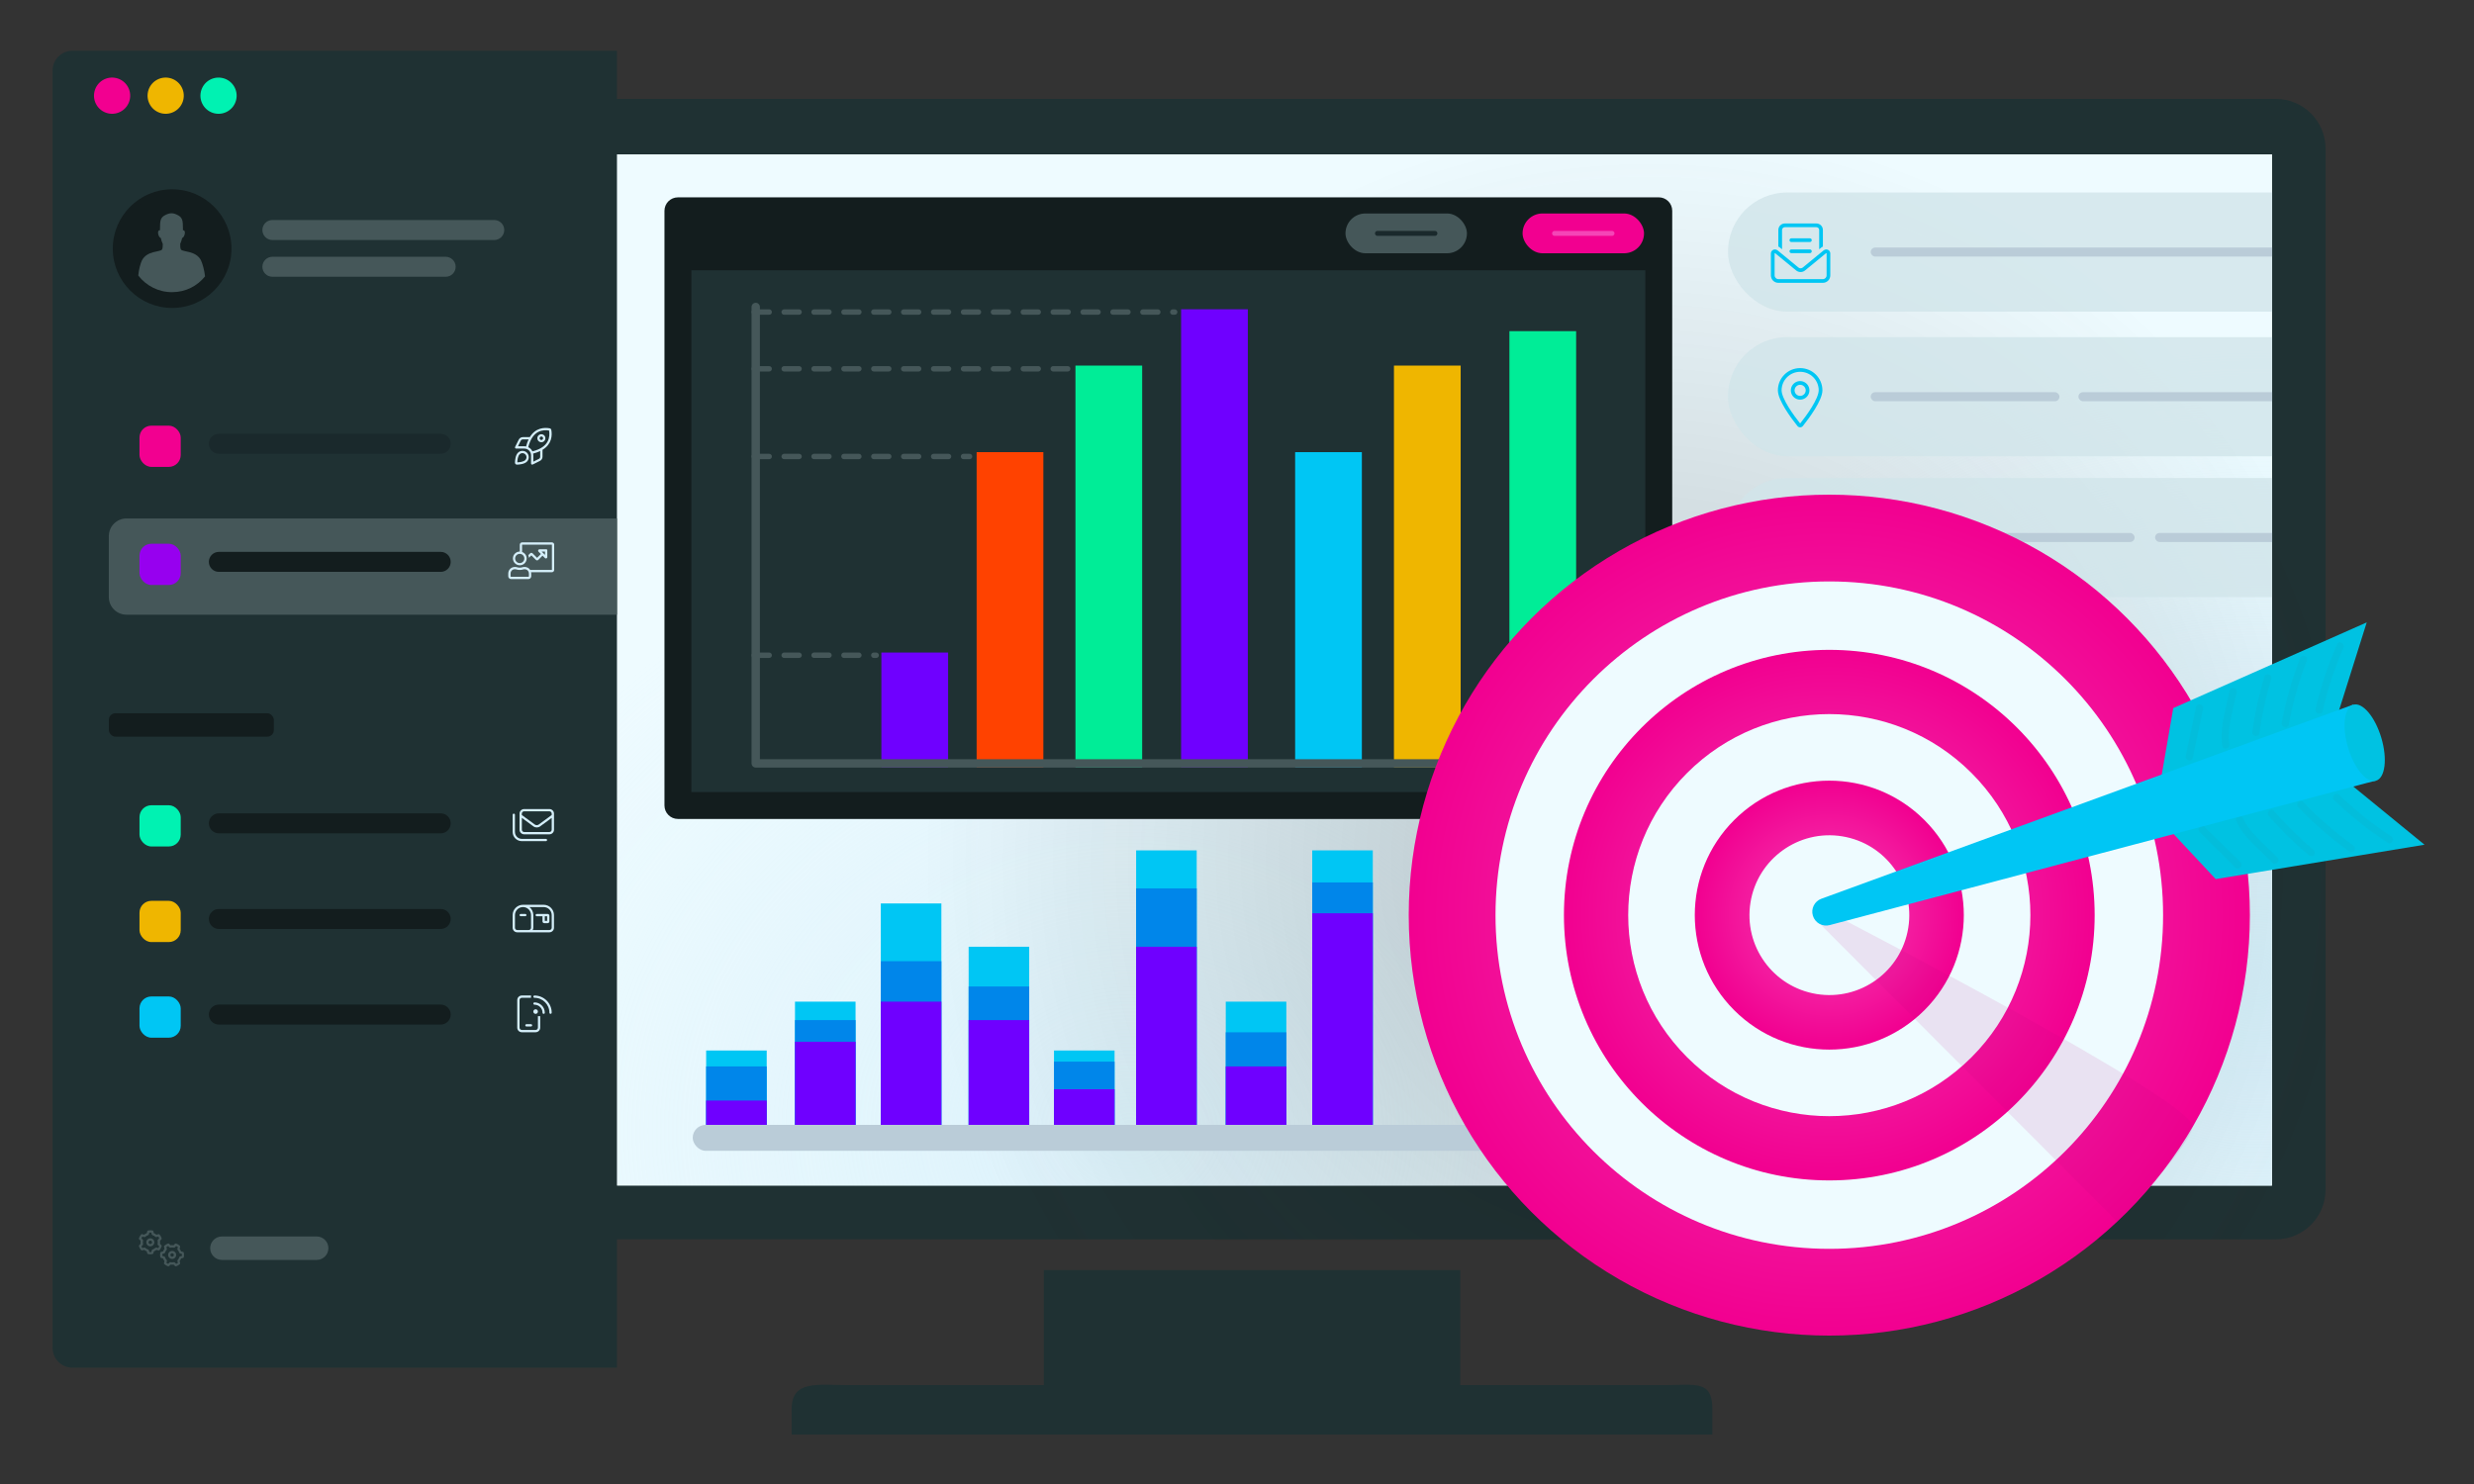 <svg width="1000px" height="600px" xmlns="http://www.w3.org/2000/svg" xmlns:xlink="http://www.w3.org/1999/xlink" viewBox="0 0 1000 600">
  <rect x="0" y="0" width="1000" height="600" fill="#333333" stroke="none"/>
  <defs>
    <style>
      .as {
        fill: #efb600;
      }

      .at {
        fill: url(#ae);
        opacity: .38;
      }

      .au, .av {
        opacity: .05;
      }

      .aw {
        fill: #d4eef9;
      }

      .ax {
        fill: #1a292c;
      }

      .ay {
        fill: url(#aj);
      }

      .az {
        fill: #d0e4ea;
        opacity: .8;
      }

      .ba {
        fill: #00ed97;
      }

      .bb {
        fill: none;
      }

      .bc {
        fill: #f20090;
      }

      .bd {
        fill: #00c2e2;
      }

      .be {
        fill: #00c6f4;
      }

      .bf {
        clip-path: url(#ag);
      }

      .bg {
        fill: #00f2b2;
      }

      .bh {
        isolation: isolate;
      }

      .bi {
        fill: #131d1e;
      }

      .bj {
        fill: #eefbff;
      }

      .bk {
        fill: url(#ai);
      }

      .bl {
        fill: url(#ac);
      }

      .bm {
        fill: #baccd8;
      }

      .bn {
        fill: #0086ea;
      }

      .bo {
        fill: #6f00ff;
      }

      .bp {
        fill: #f445b6;
      }

      .bq {
        fill: #ff4200;
      }

      .av, .br {
        fill: #455759;
      }

      .bs {
        fill: url(#ah);
      }

      .bt {
        fill: url(#ab);
        opacity: .7;
      }

      .bu {
        fill: #1f3133;
      }

      .bv {
        fill: #ba0078;
        mix-blend-mode: multiply;
        opacity: .1;
      }

      .bw {
        fill: #9700ef;
      }
    </style>
    <radialGradient id="ab" cx="747.96" cy="450.37" fx="747.96" fy="450.37" r="320.98" gradientTransform="translate(-224.12 101.42) scale(.91 .79)" gradientUnits="userSpaceOnUse">
      <stop offset="0" stop-color="#d4eef9"/>
      <stop offset="1" stop-color="#d4eef9" stop-opacity="0"/>
    </radialGradient>
    <radialGradient id="ac" cx="1248.53" cy="371.45" fx="1248.53" fy="371.45" r="320.98" xlink:href="#ab"/>
    <radialGradient id="ae" cx="666.67" cy="347.19" fx="666.67" fy="347.19" r="334.29" gradientTransform="translate(0 -5.8) scale(1 1.02)" gradientUnits="userSpaceOnUse">
      <stop offset="0" stop-color="#000" stop-opacity=".6"/>
      <stop offset=".88" stop-color="#231f20" stop-opacity="0"/>
    </radialGradient>
    <clipPath id="ag">
      <rect class="bb" x="685.22" y="65.67" width="233.19" height="189.03"/>
    </clipPath>
    <radialGradient id="ah" data-name="New Gradient Swatch 3" cx="739.41" cy="370" fx="739.41" fy="370" r="170" gradientUnits="userSpaceOnUse">
      <stop offset="0" stop-color="#f445b6"/>
      <stop offset="1" stop-color="#f20090"/>
    </radialGradient>
    <radialGradient id="ai" data-name="New Gradient Swatch 3" cx="739.41" fx="739.41" r="107.26" xlink:href="#ah"/>
    <radialGradient id="aj" data-name="New Gradient Swatch 3" cx="739.41" fx="739.41" r="54.37" gradientTransform="translate(478.2 -414.47) rotate(45)" xlink:href="#ah"/>
  </defs>
  <g class="bh">
    <g id="aa" data-name="UI-PANEL 8">
      <g>
        <path class="bu" d="M220,480.97V60.12c0-11.11,8.99-20.12,20.07-20.12h679.86c11.08,0,20.07,9.01,20.07,20.12v420.84c0,11.11-8.99,20.12-20.07,20.12H240.07c-11.08,0-20.07-9.01-20.07-20.12Z"/>
        <path class="bu" d="M673.43,560h-83.19v-46.47h-168.32v46.47h-79.59c-11.6,0-22.32-2.07-22.32,9.53v10.47h372.14v-10.47c0-11.6-7.11-9.53-18.71-9.53Z"/>
        <rect class="bj" x="241.61" y="62.41" width="676.78" height="416.94"/>
      </g>
      <rect class="bt" x="249.59" y="62.26" width="670.04" height="417.15"/>
      <rect class="bl" x="248.22" y="62.26" width="670.04" height="417.15"/>
      <g id="ad" data-name="ASIDE copy 4">
        <g>
          <path class="bu" d="M29.27,20.53c-4.42,0-8.01,3.59-8.01,8.01v516.42c0,4.42,3.59,8.01,8.01,8.01h220.11V20.53H29.27Z"/>
          <path class="br" d="M51.12,209.62c-3.94,0-7.13,3.19-7.13,7.13v24.65c0,3.94,3.19,7.13,7.13,7.13h198.26v-38.9H51.12Z"/>
          <g>
            <circle class="bc" cx="45.3" cy="38.68" r="7.32" transform="translate(-2.83 73.77) rotate(-76.58)"/>
            <circle class="as" cx="66.96" cy="38.68" r="7.32" transform="translate(13.8 94.84) rotate(-76.58)"/>
            <circle class="bg" cx="88.33" cy="38.68" r="7.32" transform="translate(30.21 115.63) rotate(-76.58)"/>
          </g>
          <g>
            <rect class="bc" x="56.38" y="172.1" width="16.67" height="16.67" rx="4.81" ry="4.81"/>
            <path class="ax" d="M178.14,175.39h-89.68c-2.23,0-4.04,1.81-4.04,4.04s1.81,4.04,4.04,4.04h89.68c2.23,0,4.04-1.81,4.04-4.04s-1.81-4.04-4.04-4.04Z"/>
            <path class="br" d="M199.78,88.96h-89.68c-2.23,0-4.04,1.81-4.04,4.04s1.81,4.04,4.04,4.04h89.68c2.23,0,4.04-1.81,4.04-4.04s-1.81-4.04-4.04-4.04Z"/>
          </g>
          <g>
            <rect class="bw" x="56.38" y="219.85" width="16.67" height="16.67" rx="4.81" ry="4.81"/>
            <path class="bi" d="M178.14,223.13h-89.68c-2.23,0-4.04,1.81-4.04,4.04s1.81,4.04,4.04,4.04h89.68c2.23,0,4.04-1.81,4.04-4.04s-1.81-4.04-4.04-4.04Z"/>
            <path class="br" d="M180.14,103.82h-70.04c-2.23,0-4.04,1.81-4.04,4.04s1.81,4.04,4.04,4.04h70.04c2.23,0,4.04-1.81,4.04-4.04s-1.81-4.04-4.04-4.04Z"/>
          </g>
          <g>
            <rect class="bg" x="56.38" y="325.57" width="16.67" height="16.67" rx="4.81" ry="4.81"/>
            <path class="bi" d="M178.14,328.85h-89.68c-2.23,0-4.04,1.81-4.04,4.04s1.81,4.04,4.04,4.04h89.68c2.23,0,4.04-1.81,4.04-4.04s-1.81-4.04-4.04-4.04Z"/>
          </g>
          <g>
            <rect class="as" x="56.38" y="364.22" width="16.67" height="16.67" rx="4.81" ry="4.81"/>
            <path class="bi" d="M178.14,367.51h-89.68c-2.23,0-4.04,1.81-4.04,4.04s1.81,4.04,4.04,4.04h89.68c2.23,0,4.04-1.81,4.04-4.04s-1.81-4.04-4.04-4.04Z"/>
          </g>
          <g>
            <rect class="be" x="56.38" y="402.88" width="16.67" height="16.67" rx="4.81" ry="4.81"/>
            <path class="bi" d="M178.14,406.16h-89.68c-2.23,0-4.04,1.81-4.04,4.04s1.81,4.04,4.04,4.04h89.68c2.23,0,4.04-1.81,4.04-4.04s-1.81-4.04-4.04-4.04Z"/>
          </g>
          <rect class="bi" x="44" y="288.37" width="66.69" height="9.47" rx="2.67" ry="2.67"/>
          <path class="br" d="M128,499.92h-38.3c-2.62,0-4.74,2.12-4.74,4.74h0c0,2.62,2.12,4.74,4.74,4.74h38.3c2.62,0,4.74-2.12,4.74-4.74h0c0-2.62-2.12-4.74-4.74-4.74Z"/>
          <path class="aw" d="M218.26,186.34l-2.94,1.47c-.15.07-.32.06-.45-.02-.14-.08-.22-.23-.22-.39v-3.33c0-.72-.29-1.4-.79-1.91s-1.19-.79-1.91-.79h-3.33c-.16,0-.31-.08-.39-.22-.08-.14-.09-.31-.02-.45l1.47-2.94c.31-.63.96-1.03,1.66-1.03h2.82c2.32-3.82,5.87-3.96,8.03-3.56.34.06.6.32.66.66.4,2.16.26,5.71-3.56,8.03v2.82c0,.7-.4,1.35-1.03,1.66ZM208.97,187.86c-.46.01-.83-.35-.82-.82.03-1.09.22-3.02,1.22-4.01,1-1,2.61-1,3.61,0,1,1,1,2.61,0,3.61-.99.99-2.91,1.19-4.01,1.22ZM212.32,183.69c-.64-.64-1.66-.64-2.3,0-.32.32-.56.85-.72,1.53-.14.6-.2,1.22-.21,1.71.49-.02,1.11-.07,1.71-.21.67-.16,1.21-.4,1.53-.72.64-.63.64-1.66,0-2.3ZM213.65,177.65h-2.32c-.35,0-.67.2-.83.51l-1.13,2.27h2.58c.24,0,.48.02.7.07.28-1.1.61-2.04,1.01-2.85ZM215.21,182.48c3.55-.87,5.27-2.42,6.1-3.93.86-1.55.85-3.23.63-4.48-1.25-.22-2.93-.22-4.48.63-1.51.83-3.06,2.56-3.93,6.1.36.17.69.41.98.7.29.29.52.62.7.98ZM215.57,184.07v2.58l2.27-1.13c.32-.16.51-.48.51-.83v-2.32c-.81.39-1.76.73-2.85,1.01.05.23.07.47.07.7h0ZM220.23,176.37c.29.5.29,1.12,0,1.62s-.83.81-1.41.81-1.12-.31-1.41-.81-.29-1.12,0-1.62.83-.81,1.41-.81,1.12.31,1.41.81ZM218.82,176.49c-.38,0-.7.31-.7.7s.31.7.7.7.7-.31.7-.7-.31-.7-.7-.7Z"/>
          <path class="aw" d="M224,220.22v10.21c0,.51-.42.93-.93.93h-8.41c.03.18.06.36.06.54v1.08c0,.64-.52,1.16-1.16,1.16h-6.96c-.64,0-1.16-.52-1.16-1.16v-1.08c0-.57.17-1.11.47-1.55.5-.74,1.35-1.13,2.23-1.13.81,0,1.01.29,1.94.29s1.13-.29,1.94-.29c.88,0,1.73.39,2.23,1.13.02.03.03.06.05.08h8.78v-10.21h-12.06v2.95c1.08.38,1.86,1.4,1.86,2.61,0,1.54-1.25,2.78-2.78,2.78s-2.78-1.25-2.78-2.78,1.25-2.78,2.78-2.78v-2.78c0-.51.42-.93.93-.93h12.06c.51,0,.93.42.93.93ZM213.79,231.9c0-.37-.11-.73-.31-1.03-.31-.45-.85-.72-1.46-.72s-.87.29-1.94.29-1.3-.29-1.94-.29-1.15.27-1.46.72c-.21.31-.31.66-.31,1.03v1.08c0,.13.1.23.23.23h6.96c.13,0,.23-.1.23-.23v-1.08ZM210.08,223.94c-1.02,0-1.86.83-1.86,1.86s.83,1.86,1.86,1.86,1.86-.83,1.86-1.86-.83-1.86-1.86-1.86ZM217.08,225.55l1.55-1.55-.96-.96c-.36-.35-.1-.96.4-.96h2.77c.21,0,.38.17.38.38v2.77c0,.34-.28.56-.57.56-.14,0-.28-.05-.39-.17l-.96-.96-1.71,1.71c-.14.14-.31.2-.49.2s-.36-.07-.49-.2l-1.83-1.83-.99.99c-.03-.37-.11-.73-.24-1.07l.74-.74c.27-.27.71-.27.98,0l1.83,1.83ZM218.94,223.01l1.34,1.34v-1.34h-1.34Z"/>
          <path class="aw" d="M208.15,336.39c0,1.54,1.25,2.78,2.78,2.78h9.74c.26,0,.46.21.46.46s-.21.46-.46.46h-9.74c-2.05,0-3.71-1.66-3.71-3.71v-6.96c0-.26.21-.46.46-.46s.46.21.46.46v6.96ZM222.07,327.11c1.02,0,1.86.83,1.86,1.86v6.5c0,1.02-.83,1.86-1.86,1.86h-10.21c-1.02,0-1.86-.83-1.86-1.86v-6.5c0-1.02.83-1.86,1.86-1.86h10.21ZM211.86,328.03c-.51,0-.93.41-.93.93v.57l5.21,3.82c.49.36,1.16.36,1.65,0l5.21-3.82v-.57c0-.51-.41-.93-.93-.93h-10.21ZM211.86,336.39h10.21c.51,0,.93-.41.93-.93v-4.78l-4.66,3.42c-.81.6-1.93.6-2.74,0l-4.66-3.42v4.78c0,.51.41.93.93.93Z"/>
          <path class="aw" d="M209.07,376.95c-1.02,0-1.86-.83-1.86-1.86v-5.1c0-2.31,1.87-4.18,4.18-4.18h8.35c2.31,0,4.18,1.87,4.18,4.18v5.1c0,1.02-.83,1.86-1.86,1.86h-12.99ZM208.15,369.99v5.1c0,.51.41.93.93.93h4.64c.51,0,.93-.41.93-.93v-5.1c0-1.79-1.45-3.25-3.25-3.25s-3.25,1.45-3.25,3.25ZM210.47,369.52h1.86c.26,0,.46.21.46.46s-.21.46-.46.46h-1.86c-.26,0-.46-.21-.46-.46s.21-.46.46-.46ZM215.57,369.99v5.1c0,.34-.09.66-.25.93h6.75c.51,0,.93-.41.93-.93v-5.1c0-1.79-1.45-3.25-3.25-3.25h-5.73c.95.77,1.55,1.94,1.55,3.25ZM216.96,369.52h4.41c.39,0,.7.31.7.7v2.32c0,.39-.31.7-.7.7h-1.39c-.39,0-.7-.31-.7-.7v-2.09h-2.32c-.26,0-.46-.21-.46-.46s.21-.46.46-.46ZM220.21,372.31h.93v-1.86h-.93v1.86Z"/>
          <path class="aw" d="M210,404.35v11.14c0,.51.41.93.93.93h5.57c.51,0,.93-.41.93-.93v-4.64h.93v4.64c0,1.02-.83,1.86-1.86,1.86h-5.57c-1.02,0-1.86-.83-1.86-1.86v-11.14c0-1.02.83-1.86,1.86-1.86h3.71v.93h-3.71c-.51,0-.93.41-.93.93ZM214.64,414.09c.26,0,.46.21.46.46s-.21.46-.46.46h-1.86c-.26,0-.46-.21-.46-.46s.21-.46.46-.46h1.86ZM222.99,409.45c0,.26-.21.46-.46.46s-.46-.21-.46-.46c0-3.33-2.7-6.03-6.03-6.03-.26,0-.46-.21-.46-.46s.21-.46.46-.46c3.84,0,6.96,3.12,6.96,6.96ZM216.03,405.28c2.31,0,4.18,1.87,4.18,4.18,0,.26-.21.46-.46.46s-.46-.21-.46-.46c0-1.8-1.45-3.25-3.25-3.25-.26,0-.46-.21-.46-.46s.21-.46.46-.46ZM215.57,408.99c0-.51.42-.93.93-.93s.93.42.93.93-.42.93-.93.93-.93-.42-.93-.93Z"/>
          <path class="br" d="M59.92,497.48c.28-.05.56-.07.85-.07s.57.03.84.07c.18.03.32.16.37.33l.22.79c.38.15.73.35,1.04.6l.79-.21c.17-.05.36.01.47.15.16.19.31.4.44.62h0s.08.16.08.16h0c.12.23.22.46.31.69.06.17.02.36-.1.48l-.57.58c.03.2.05.4.05.6s-.01.4-.05.6l.57.58c.12.13.17.32.1.48-.09.24-.19.46-.31.68h0s-.09.16-.09.16h0c-.13.23-.28.43-.44.63-.12.14-.3.2-.47.15l-.79-.21c-.31.25-.66.45-1.04.6l-.22.78c-.05.17-.19.3-.37.33-.28.05-.56.07-.84.07s-.57-.03-.85-.07c-.18-.03-.32-.16-.37-.33l-.22-.79c-.38-.15-.73-.35-1.04-.6l-.79.21c-.17.05-.36-.01-.47-.15-.17-.2-.32-.41-.45-.63h0s-.08-.14-.08-.14h0c-.12-.23-.23-.46-.32-.7-.06-.17-.02-.36.1-.48l.57-.58c-.03-.2-.04-.4-.04-.6s.01-.4.05-.6l-.58-.58c-.12-.13-.17-.32-.1-.48.09-.24.19-.47.32-.69h0s.08-.14.08-.14h0c.13-.23.28-.44.45-.63.12-.14.3-.2.47-.15l.79.21c.31-.25.66-.45,1.04-.6l.22-.79c.05-.17.19-.3.37-.33h0ZM60.36,498.36l-.2.73c-.04.15-.16.27-.31.32-.42.13-.81.36-1.13.65-.12.11-.28.15-.43.11l-.73-.19c-.06.09-.12.18-.18.28l-.07.12c-.05.1-.1.19-.14.29l.53.54c.11.11.16.27.12.43-.05.21-.07.43-.07.66s.02.44.07.65c.03.15-.01.31-.12.43l-.53.54c.04.1.09.19.14.29l.07.12c.06.1.12.19.18.28l.73-.19c.15-.04.32,0,.43.11.32.3.7.52,1.13.65.15.05.27.17.31.32l.2.73c.13.01.26.02.4.02s.27,0,.4-.02l.2-.73c.04-.15.16-.27.31-.32.42-.13.81-.36,1.13-.65.12-.11.28-.15.43-.11l.73.19c.06-.09.12-.18.18-.27l.08-.14c.05-.09.1-.19.14-.28l-.53-.54c-.11-.11-.16-.27-.12-.43.05-.21.07-.43.07-.66s-.02-.44-.07-.66c-.03-.15.01-.31.12-.43l.53-.54c-.04-.1-.09-.19-.14-.28l-.08-.14c-.06-.09-.12-.18-.18-.27l-.74.19c-.15.04-.32,0-.43-.11-.32-.3-.7-.52-1.13-.65-.15-.05-.27-.17-.31-.32l-.2-.73c-.13-.01-.26-.02-.4-.02s-.27,0-.4.02h0ZM59.14,502.28c0-.58.31-1.12.81-1.41.5-.29,1.12-.29,1.62,0,.5.29.81.83.81,1.41s-.31,1.12-.81,1.41c-.5.29-1.12.29-1.62,0-.5-.29-.81-.83-.81-1.41ZM60.76,502.98c.38,0,.7-.31.7-.7s-.31-.7-.7-.7-.7.31-.7.7.31.7.7.7ZM64.78,508.23c-.05-.28-.07-.56-.07-.85s.03-.57.07-.84c.03-.18.16-.32.33-.37l.79-.22c.15-.38.35-.73.6-1.04l-.21-.79c-.05-.17.01-.36.15-.47.19-.16.4-.31.62-.44h0s.15-.09.15-.09h0c.22-.12.45-.23.68-.32.17-.06.36-.02.48.1l.58.57c.2-.03.4-.05.6-.05s.4.01.6.05l.58-.57c.13-.12.32-.17.48-.1.24.09.46.19.68.31h0s.15.09.15.09h0c.22.14.42.28.62.45.14.12.19.3.15.47l-.21.79c.25.31.45.66.6,1.04l.79.22c.17.05.3.19.33.37.05.28.07.56.07.84s-.03.57-.07.85c-.03.18-.16.32-.33.37l-.79.22c-.15.38-.35.73-.6,1.04l.21.79c.05.17-.01.36-.15.47-.2.17-.41.32-.63.45h0s-.13.08-.13.08h0c-.22.12-.45.23-.69.32-.17.06-.36.02-.48-.1l-.58-.57c-.2.03-.4.05-.6.05s-.4-.01-.6-.05l-.58.57c-.13.12-.32.17-.48.1-.24-.09-.47-.19-.69-.32h0s-.13-.08-.13-.08h0c-.22-.14-.43-.29-.63-.45-.14-.12-.2-.3-.15-.47l.21-.79c-.25-.31-.45-.66-.6-1.04l-.8-.22c-.17-.05-.3-.19-.33-.37h0ZM65.66,507.79l.73.2c.15.04.27.16.32.31.13.42.36.81.65,1.13.11.12.15.28.11.43l-.19.73c.09.06.18.12.28.18l.12.07c.1.05.19.1.29.14l.54-.53c.11-.11.27-.16.43-.12.21.05.43.07.65.07s.44-.02.65-.07c.15-.03.31.01.43.12l.54.53c.1-.04.19-.09.29-.14l.12-.07c.1-.06.19-.12.28-.18l-.19-.73c-.04-.15,0-.32.11-.43.3-.32.52-.7.65-1.13.05-.15.17-.27.32-.31l.73-.2c.01-.13.02-.26.02-.4s0-.27-.02-.4l-.73-.2c-.15-.04-.27-.16-.32-.31-.13-.43-.36-.81-.65-1.13-.11-.12-.15-.28-.11-.43l.19-.73c-.09-.06-.18-.12-.27-.18l-.14-.08c-.09-.05-.19-.1-.28-.14l-.54.53c-.11.11-.27.16-.43.12-.21-.05-.43-.07-.66-.07s-.44.02-.66.07c-.15.03-.31-.01-.43-.12l-.54-.53c-.1.04-.19.09-.28.14l-.14.08c-.09.05-.18.12-.27.18l.19.73c.04.15,0,.32-.11.43-.3.32-.52.7-.65,1.13-.05.15-.17.27-.32.31l-.73.2c-.01.13-.02.26-.02.4s0,.27.02.4h0ZM69.58,509.01c-.58,0-1.12-.31-1.41-.81s-.29-1.12,0-1.62.83-.81,1.41-.81,1.12.31,1.41.81.29,1.12,0,1.62-.83.81-1.41.81ZM70.27,507.39c0-.38-.31-.7-.7-.7s-.7.31-.7.7.31.7.7.7.7-.31.7-.7Z"/>
          <g>
            <path class="bi" d="M69.58,77.65c-12.63,0-22.87,10.24-22.87,22.87s10.24,22.87,22.87,22.87,22.87-10.24,22.87-22.87-10.24-22.87-22.87-22.87Z"/>
            <path class="br" d="M81.26,105.29c-2.04-4.02-7.4-3.36-8.1-4.39-.31-.46-.34-1.47-.31-2.36.04-.08.08-.16.12-.25.28-.62.49-1.32.64-2.06.09-.02.19-.08.28-.14.22-.17.37-.38.5-.64.34-.7.5-1.68.14-2.14-.15-.2-.37-.25-.59-.22,0-.23,0-.45,0-.68,0-1.31,0-2.91-.43-3.82-.31-.67-.78-1.11-1.33-1.43-2.13-1.24-3.62-1.24-5.75,0-.56.32-1.02.76-1.33,1.43-.42.91-.43,2.52-.43,3.82,0,.22,0,.45,0,.68-.22-.03-.44.02-.59.22-.35.46-.2,1.44.15,2.14.12.26.28.48.5.64.09.07.19.12.28.14.15.74.36,1.44.64,2.06.04.1.09.19.14.29.02.89-.02,1.88-.33,2.33-.69,1.03-6.06.37-8.1,4.39-.54,1.06-1.28,3.74-1.47,6.09,3.14,4.09,8.08,6.73,13.63,6.73s10.21-2.49,13.36-6.38c-.26-2.49-1.09-5.37-1.63-6.43Z"/>
            <path class="bi" d="M69.58,124.51c-13.23,0-23.99-10.76-23.99-23.99s10.76-23.99,23.99-23.99,23.99,10.76,23.99,23.99-10.76,23.99-23.99,23.99ZM69.58,78.77c-11.99,0-21.75,9.76-21.75,21.75s9.76,21.75,21.75,21.75,21.75-9.76,21.75-21.75-9.76-21.75-21.75-21.75Z"/>
          </g>
        </g>
      </g>
      <path class="at" d="M220,481.16V60.32c0-11.11,8.99-20.12,20.07-20.12h679.86c11.08,0,20.07,9.01,20.07,20.12v420.84c0,11.11-8.99,20.12-20.07,20.12H240.07c-11.08,0-20.07-9.01-20.07-20.12Z"/>
      <g>
        <polygon class="bu" points="274.01 85.22 670.48 85.22 670.48 325.67 274.01 325.67 274.01 85.22 274.01 85.22"/>
        <path class="bi" d="M670.48,79.79h-396.46c-3,0-5.44,2.43-5.44,5.44v240.44c0,3,2.43,5.44,5.44,5.44h396.46c3,0,5.44-2.43,5.44-5.44V85.22c0-3-2.43-5.44-5.44-5.44ZM279.45,320.23V109.27h385.59v210.96h-385.59Z"/>
        <polygon class="bo" points="356.26 263.83 383.23 263.83 383.23 310.35 356.26 310.35 356.26 263.83 356.26 263.83"/>
        <polygon class="bq" points="394.76 182.81 421.73 182.81 421.73 310.35 394.76 310.35 394.76 182.81 394.76 182.81"/>
        <polygon class="be" points="523.5 182.81 550.47 182.81 550.47 310.35 523.5 310.35 523.5 182.81 523.5 182.81"/>
        <polygon class="ba" points="434.7 147.81 461.67 147.81 461.67 310.35 434.7 310.35 434.7 147.81 434.7 147.81"/>
        <polygon class="ba" points="610.11 133.89 637.08 133.89 637.08 310.35 610.11 310.35 610.11 133.89 610.11 133.89"/>
        <polygon class="as" points="563.44 147.81 590.41 147.81 590.41 310.35 563.44 310.35 563.44 147.81 563.44 147.81"/>
        <polygon class="bo" points="504.38 125.05 477.41 125.05 477.41 310.35 504.38 310.35 504.38 125.05 504.38 125.05"/>
        <path class="br" d="M639.02,306.97h-331.86V124.11c0-.93-.76-1.69-1.69-1.69s-1.69.76-1.69,1.69v184.54c0,.93.76,1.69,1.69,1.69h333.55c.93,0,1.69-.76,1.69-1.69s-.76-1.69-1.69-1.69Z"/>
        <path class="br" d="M336.18,264.92c0,.6-.49,1.09-1.09,1.09h-6.04c-.6,0-1.1-.49-1.1-1.09s.49-1.1,1.1-1.1h6.04c.6,0,1.09.49,1.09,1.1ZM347.17,263.83h-6.04c-.6,0-1.09.49-1.09,1.1s.49,1.09,1.09,1.09h6.04c.6,0,1.09-.49,1.09-1.09s-.49-1.09-1.09-1.1ZM354.16,263.83h-.96c-.61,0-1.1.49-1.1,1.1s.49,1.09,1.1,1.09h.96c.6,0,1.09-.49,1.09-1.09s-.49-1.09-1.09-1.1ZM310.91,263.83h-6.04c-.61,0-1.1.49-1.1,1.1s.49,1.09,1.1,1.09h6.04c.61,0,1.09-.49,1.09-1.09s-.49-1.09-1.09-1.1ZM323,263.83h-6.04c-.6,0-1.1.49-1.1,1.1s.49,1.09,1.1,1.09h6.04c.6,0,1.09-.49,1.09-1.09s-.49-1.09-1.09-1.1ZM359.25,183.47h-6.04c-.61,0-1.1.49-1.1,1.09s.49,1.09,1.1,1.09h6.04c.61,0,1.09-.49,1.09-1.09s-.49-1.09-1.09-1.09ZM383.42,183.47h-6.04c-.6,0-1.09.49-1.09,1.09s.49,1.09,1.09,1.09h6.04c.6,0,1.09-.49,1.09-1.09s-.49-1.09-1.09-1.09ZM371.33,183.47h-6.04c-.61,0-1.1.49-1.1,1.09s.49,1.09,1.1,1.09h6.04c.6,0,1.09-.49,1.09-1.09s-.49-1.09-1.09-1.09ZM323,183.47h-6.04c-.6,0-1.1.49-1.1,1.09s.49,1.09,1.1,1.09h6.04c.6,0,1.09-.49,1.09-1.09s-.49-1.09-1.09-1.09ZM391.9,183.47h-2.44c-.6,0-1.09.49-1.09,1.09s.49,1.09,1.09,1.09h2.44c.61,0,1.09-.49,1.09-1.09s-.49-1.09-1.09-1.09ZM347.17,183.47h-6.04c-.6,0-1.09.49-1.09,1.09s.49,1.09,1.09,1.09h6.04c.6,0,1.09-.49,1.09-1.09s-.49-1.09-1.09-1.09ZM335.08,183.47h-6.04c-.6,0-1.1.49-1.1,1.09s.49,1.09,1.1,1.09h6.04c.6,0,1.09-.49,1.09-1.09s-.49-1.09-1.09-1.09ZM310.91,183.47h-6.04c-.61,0-1.1.49-1.1,1.09s.49,1.09,1.1,1.09h6.04c.61,0,1.09-.49,1.09-1.09s-.49-1.09-1.09-1.09ZM407.59,148.02h-6.04c-.61,0-1.09.49-1.09,1.09s.49,1.09,1.09,1.09h6.04c.61,0,1.1-.49,1.1-1.09s-.49-1.09-1.1-1.09ZM310.91,148.02h-6.04c-.61,0-1.1.49-1.1,1.09s.49,1.09,1.1,1.09h6.04c.61,0,1.09-.49,1.09-1.09s-.49-1.09-1.09-1.09ZM359.25,148.02h-6.04c-.61,0-1.1.49-1.1,1.09s.49,1.09,1.1,1.09h6.04c.61,0,1.09-.49,1.09-1.09s-.49-1.09-1.09-1.09ZM419.67,148.02h-6.04c-.61,0-1.09.49-1.09,1.09s.49,1.09,1.09,1.09h6.04c.6,0,1.09-.49,1.1-1.09,0-.6-.49-1.09-1.1-1.09ZM347.17,148.02h-6.04c-.6,0-1.09.49-1.09,1.09s.49,1.09,1.09,1.09h6.04c.6,0,1.09-.49,1.09-1.09s-.49-1.09-1.09-1.09ZM323,148.02h-6.04c-.6,0-1.1.49-1.1,1.09s.49,1.09,1.1,1.09h6.04c.6,0,1.09-.49,1.09-1.09s-.49-1.09-1.09-1.09ZM395.5,148.02h-6.04c-.6,0-1.09.49-1.09,1.09s.49,1.09,1.09,1.09h6.04c.61,0,1.09-.49,1.09-1.09s-.49-1.09-1.09-1.09ZM335.08,148.02h-6.04c-.6,0-1.1.49-1.1,1.09s.49,1.09,1.1,1.09h6.04c.6,0,1.09-.49,1.09-1.09s-.49-1.09-1.09-1.09ZM431.58,148.02h-5.87c-.6,0-1.09.49-1.09,1.09s.49,1.09,1.09,1.09h5.87c.61,0,1.09-.49,1.09-1.09s-.49-1.09-1.09-1.09ZM371.33,148.02h-6.04c-.61,0-1.1.49-1.1,1.09s.49,1.09,1.1,1.09h6.04c.6,0,1.09-.49,1.09-1.09s-.49-1.09-1.09-1.09ZM383.42,148.02h-6.04c-.6,0-1.09.49-1.09,1.09s.49,1.09,1.09,1.09h6.04c.6,0,1.09-.49,1.09-1.09s-.49-1.09-1.09-1.09ZM443.84,125.07h-6.04c-.61,0-1.09.49-1.09,1.1s.49,1.09,1.09,1.09h6.04c.6,0,1.1-.49,1.1-1.09s-.49-1.1-1.1-1.1ZM310.91,125.07h-6.04c-.61,0-1.1.49-1.1,1.1s.49,1.09,1.1,1.09h6.04c.61,0,1.09-.49,1.09-1.09s-.49-1.1-1.09-1.1ZM455.93,125.07h-6.04c-.6,0-1.1.49-1.1,1.1s.49,1.09,1.1,1.09h6.04c.6,0,1.09-.49,1.09-1.09s-.49-1.1-1.09-1.1ZM474.81,125.07h-.76c-.6,0-1.09.49-1.09,1.1s.49,1.09,1.09,1.09h.76c.61,0,1.09-.49,1.09-1.09s-.49-1.1-1.09-1.1ZM468.01,125.07h-6.04c-.61,0-1.1.49-1.1,1.1s.49,1.09,1.1,1.09h6.04c.6,0,1.09-.49,1.09-1.09s-.49-1.1-1.09-1.1ZM383.42,125.07h-6.04c-.6,0-1.09.49-1.09,1.1s.49,1.09,1.09,1.09h6.04c.6,0,1.09-.49,1.09-1.09s-.49-1.1-1.09-1.1ZM323,125.07h-6.04c-.6,0-1.1.49-1.1,1.1s.49,1.09,1.1,1.09h6.04c.6,0,1.09-.49,1.09-1.09s-.49-1.1-1.09-1.1ZM359.25,125.07h-6.04c-.61,0-1.1.49-1.1,1.1s.49,1.09,1.1,1.09h6.04c.61,0,1.09-.49,1.09-1.09s-.49-1.1-1.09-1.1ZM407.59,125.07h-6.04c-.61,0-1.09.49-1.09,1.1s.49,1.09,1.09,1.09h6.04c.61,0,1.1-.49,1.1-1.09s-.49-1.1-1.1-1.1ZM395.5,125.07h-6.04c-.6,0-1.09.49-1.09,1.1s.49,1.09,1.09,1.09h6.04c.61,0,1.09-.49,1.09-1.09s-.49-1.1-1.09-1.1ZM371.33,125.07h-6.04c-.61,0-1.1.49-1.1,1.1s.49,1.09,1.1,1.09h6.04c.6,0,1.09-.49,1.09-1.09s-.49-1.1-1.09-1.1ZM419.67,125.07h-6.04c-.61,0-1.09.49-1.09,1.1s.49,1.09,1.09,1.09h6.04c.6,0,1.09-.49,1.1-1.09,0-.6-.49-1.1-1.1-1.1ZM347.17,125.07h-6.04c-.6,0-1.09.49-1.09,1.1s.49,1.09,1.09,1.09h6.04c.6,0,1.09-.49,1.09-1.09s-.49-1.1-1.09-1.1ZM335.08,125.07h-6.04c-.6,0-1.1.49-1.1,1.1s.49,1.09,1.1,1.09h6.04c.6,0,1.09-.49,1.09-1.09s-.49-1.1-1.09-1.1ZM431.76,125.07h-6.04c-.6,0-1.09.49-1.09,1.1s.49,1.09,1.09,1.09h6.04c.6,0,1.1-.49,1.1-1.09s-.49-1.1-1.1-1.1Z"/>
        <g>
          <rect class="bc" x="615.43" y="86.31" width="49.09" height="16.09" rx="8.05" ry="8.05"/>
          <path class="bp" d="M651.58,93.35h-23.22c-.56,0-1.01.45-1.01,1.01s.45,1.01,1.01,1.01h23.22c.56,0,1.01-.45,1.01-1.01s-.45-1.01-1.01-1.01Z"/>
        </g>
        <g>
          <rect class="br" x="543.85" y="86.31" width="49.09" height="16.09" rx="8.05" ry="8.05"/>
          <path class="ax" d="M580,93.35h-23.22c-.56,0-1.01.45-1.01,1.01s.45,1.01,1.01,1.01h23.22c.56,0,1.01-.45,1.01-1.01s-.45-1.01-1.01-1.01Z"/>
        </g>
      </g>
      <g>
        <polygon class="be" points="321.34 404.98 345.82 404.98 345.82 459.6 321.34 459.6 321.34 404.98 321.34 404.98"/>
        <polygon class="bn" points="321.34 412.44 345.82 412.44 345.82 459.6 321.34 459.6 321.34 412.44 321.34 412.44"/>
        <polygon class="bo" points="321.34 421.19 345.82 421.19 345.82 459.6 321.34 459.6 321.34 421.19 321.34 421.19"/>
        <polygon class="be" points="495.46 404.98 519.94 404.98 519.94 459.6 495.46 459.6 495.46 404.98 495.46 404.98"/>
        <polygon class="bn" points="495.46 417.37 519.94 417.37 519.94 459.6 495.46 459.6 495.46 417.37 495.46 417.37"/>
        <polygon class="bo" points="495.46 431.17 519.94 431.17 519.94 459.6 495.46 459.6 495.46 431.17 495.46 431.17"/>
        <polygon class="be" points="285.43 424.73 309.91 424.73 309.91 459.6 285.43 459.6 285.43 424.73 285.43 424.73"/>
        <polygon class="bn" points="285.43 431.17 309.91 431.17 309.91 459.6 285.43 459.6 285.43 431.17 285.43 431.17"/>
        <polygon class="bo" points="285.43 444.96 309.91 444.96 309.91 459.6 285.43 459.6 285.43 444.96 285.43 444.96"/>
        <polygon class="be" points="426.03 424.73 450.51 424.73 450.51 459.6 426.03 459.6 426.03 424.73 426.03 424.73"/>
        <polygon class="bn" points="426.03 429.23 450.51 429.23 450.51 459.6 426.03 459.6 426.03 429.23 426.03 429.23"/>
        <polygon class="bo" points="426.03 440.39 450.51 440.39 450.51 459.6 426.03 459.6 426.03 440.39 426.03 440.39"/>
        <polygon class="be" points="391.53 382.78 416.01 382.78 416.01 459.6 391.53 459.6 391.53 382.78 391.53 382.78"/>
        <polygon class="bn" points="391.53 398.85 416.01 398.85 416.01 459.6 391.53 459.6 391.53 398.85 391.53 398.85"/>
        <polygon class="bo" points="391.53 412.44 416.01 412.44 416.01 459.6 391.53 459.6 391.53 412.44 391.53 412.44"/>
        <polygon class="be" points="356.03 365.28 380.51 365.28 380.51 459.6 356.03 459.6 356.03 365.28 356.03 365.28"/>
        <polygon class="bn" points="356.03 388.62 380.51 388.62 380.51 459.6 356.03 459.6 356.03 388.62 356.03 388.62"/>
        <polygon class="bo" points="356.03 404.98 380.51 404.98 380.51 459.6 356.03 459.6 356.03 404.98 356.03 404.98"/>
        <polygon class="be" points="530.41 343.82 554.89 343.82 554.89 459.6 530.41 459.6 530.41 343.82 530.41 343.82"/>
        <polygon class="bn" points="530.41 356.78 554.89 356.78 554.89 459.6 530.41 459.6 530.41 356.78 530.41 356.78"/>
        <polygon class="bo" points="530.41 369.25 554.89 369.25 554.89 459.6 530.41 459.6 530.41 369.25 530.41 369.25"/>
        <polygon class="be" points="459.23 343.82 483.71 343.82 483.71 459.6 459.23 459.6 459.23 343.82 459.23 343.82"/>
        <polygon class="bn" points="459.23 359.19 483.71 359.19 483.71 459.6 459.23 459.6 459.23 359.19 459.23 359.19"/>
        <polygon class="bo" points="459.23 382.78 483.71 382.78 483.71 459.6 459.23 459.6 459.23 382.78 459.23 382.78"/>
        <rect class="bm" x="280" y="454.79" width="329.3" height="10.5" rx="5.25" ry="5.25" transform="translate(889.3 920.08) rotate(180)"/>
      </g>
      <g class="bf">
        <g>
          <g>
            <rect class="az" x="698.48" y="77.84" width="312.96" height="48.16" rx="23.87" ry="23.87"/>
            <path class="be" d="M715.81,102.49c0-.91.73-1.64,1.64-1.64.38,0,.75.13,1.04.37l8.47,6.96c.24.2.54.3.85.3s.61-.11.85-.3l8.47-6.96c.3-.24.66-.37,1.04-.37.9,0,1.64.73,1.64,1.64v8.86c0,1.66-1.35,3-3,3h-18.01c-1.66,0-3-1.35-3-3v-8.86ZM717.45,102.35c-.08,0-.14.06-.14.14v8.86c0,.83.67,1.5,1.5,1.5h18.01c.83,0,1.5-.67,1.5-1.5v-8.86c0-.07-.06-.14-.14-.14-.03,0-.06,0-.09.03l-8.47,6.96c-.51.42-1.15.65-1.81.65s-1.3-.23-1.81-.65l-8.47-6.96s-.06-.03-.09-.03h0ZM734.19,91.85h-12.75c-.62,0-1.13.5-1.13,1.13v7.81l-.87-.72c-.2-.16-.41-.3-.63-.4v-6.69c0-1.45,1.18-2.63,2.63-2.63h12.75c1.45,0,2.63,1.18,2.63,2.63v6.69c-.23.11-.44.24-.63.4l-.87.72v-7.81c0-.62-.5-1.13-1.13-1.13ZM724.07,96.35h7.5c.41,0,.75.34.75.75,0,.41-.34.75-.75.75h-7.5c-.41,0-.75-.34-.75-.75s.34-.75.75-.75ZM724.07,100.85h7.5c.41,0,.75.34.75.75s-.34.75-.75.75h-7.5c-.41,0-.75-.34-.75-.75,0-.41.34-.75.75-.75Z"/>
            <rect class="bm" x="756.15" y="100.09" width="216.41" height="3.65" rx="1.81" ry="1.81"/>
          </g>
          <g>
            <rect class="az" x="698.48" y="136.31" width="379.05" height="48.16" rx="23.87" ry="23.87"/>
            <rect class="bm" x="756.15" y="158.57" width="76.29" height="3.65" rx="1.81" ry="1.81"/>
            <rect class="bm" x="840.11" y="158.57" width="114.48" height="3.65" rx="1.81" ry="1.81"/>
            <rect class="bm" x="958.42" y="158.57" width="48.91" height="3.65" rx="1.81" ry="1.81"/>
            <path class="be" d="M736.63,157.82c0,4.1-5.49,11.4-7.89,14.41-.58.72-1.65.72-2.22,0-2.41-3.01-7.89-10.31-7.89-14.41,0-4.97,4.03-9,9-9,4.97,0,9,4.03,9,9ZM735.13,157.82c0-4.15-3.36-7.5-7.5-7.5-4.15,0-7.5,3.36-7.5,7.5,0,.73.25,1.74.78,2.97.51,1.21,1.23,2.53,2.04,3.85,1.6,2.59,3.49,5.07,4.68,6.57,1.19-1.49,3.09-3.97,4.68-6.57.81-1.32,1.53-2.64,2.04-3.85.52-1.24.77-2.24.77-2.97ZM727.62,161.58c-1.34,0-2.58-.72-3.25-1.88-.67-1.16-.67-2.59,0-3.75.67-1.16,1.91-1.88,3.25-1.88s2.58.72,3.25,1.88c.67,1.16.67,2.59,0,3.75-.67,1.16-1.91,1.88-3.25,1.88ZM725.37,157.82c0,.8.43,1.55,1.13,1.95s1.55.4,2.25,0,1.13-1.15,1.13-1.95c0-.8-.43-1.55-1.13-1.95-.7-.4-1.55-.4-2.25,0-.7.4-1.13,1.15-1.13,1.95Z"/>
          </g>
          <g>
            <rect class="az" x="698.48" y="193.24" width="365.01" height="48.16" rx="23.87" ry="23.87"/>
            <path class="be" d="M721.38,206.24c.45-.07.91-.12,1.37-.12s.92.04,1.36.12c.29.05.52.26.6.54l.35,1.28c.61.24,1.18.57,1.68.97l1.28-.33c.28-.08.58.02.76.24.26.31.5.65.71,1h0s.14.25.14.25h0c.19.37.36.74.5,1.12.1.27.03.58-.17.78l-.93.94c.05.32.07.64.07.97s-.02.65-.07.97l.93.94c.2.21.27.51.17.78-.14.38-.31.75-.5,1.11h0s-.14.25-.14.25h0c-.21.37-.45.7-.71,1.01-.19.22-.48.32-.76.24l-1.28-.33c-.5.4-1.07.73-1.68.97l-.35,1.27c-.08.28-.31.49-.6.54-.45.08-.9.12-1.36.12s-.92-.04-1.37-.12c-.29-.05-.52-.26-.6-.54l-.35-1.28c-.61-.24-1.18-.57-1.68-.97l-1.28.33c-.28.08-.58-.02-.76-.24-.27-.32-.51-.66-.72-1.01h0s-.12-.22-.12-.22h0c-.2-.37-.37-.74-.51-1.13-.1-.27-.03-.58.17-.78l.93-.94c-.05-.32-.07-.65-.07-.98,0-.33.02-.65.08-.97l-.93-.94c-.2-.21-.27-.51-.17-.78.14-.39.31-.76.51-1.12h0s.12-.22.12-.22h0c.22-.37.46-.71.73-1.03.19-.22.48-.32.76-.24l1.28.33c.5-.4,1.07-.73,1.68-.97l.35-1.28c.08-.28.31-.49.6-.54h0ZM722.11,207.65l-.32,1.18c-.07.24-.25.44-.5.52-.68.22-1.31.58-1.83,1.06-.19.17-.45.24-.7.17l-1.18-.31c-.1.14-.2.29-.3.45l-.11.2c-.08.15-.16.31-.23.47l.86.87c.18.18.25.44.2.69-.08.34-.12.69-.12,1.06,0,.37.04.72.11,1.06.06.25-.02.51-.2.69l-.86.87c.07.16.15.31.23.47l.12.2c.09.15.19.3.3.45l1.18-.31c.25-.07.51,0,.7.17.52.48,1.14.84,1.83,1.06.24.08.43.27.5.52l.32,1.18c.21.02.43.03.65.03s.43,0,.65-.03l.32-1.18c.07-.24.25-.44.5-.52.68-.22,1.31-.58,1.83-1.06.19-.17.45-.24.7-.17l1.18.31c.1-.14.2-.29.29-.44l.13-.23c.08-.15.16-.3.23-.45l-.86-.87c-.18-.18-.25-.44-.2-.69.08-.34.11-.69.11-1.06s-.04-.72-.11-1.06c-.06-.25.02-.51.2-.69l.86-.87c-.07-.15-.14-.3-.23-.45l-.13-.23c-.09-.15-.19-.29-.29-.44l-1.19.31c-.25.07-.51,0-.7-.17-.52-.48-1.14-.84-1.83-1.06-.24-.08-.43-.27-.5-.52l-.32-1.18c-.21-.02-.43-.03-.65-.03s-.43,0-.65.03h0ZM720.13,214c0-.94.5-1.8,1.31-2.27.81-.47,1.81-.47,2.63,0,.81.47,1.31,1.34,1.31,2.27s-.5,1.81-1.31,2.27-1.81.47-2.63,0-1.31-1.34-1.31-2.27ZM722.75,215.12c.62,0,1.13-.5,1.13-1.13s-.5-1.13-1.13-1.13-1.13.5-1.13,1.13c0,.62.5,1.13,1.13,1.13ZM729.25,223.62c-.08-.45-.12-.9-.12-1.37,0-.47.04-.92.12-1.36.05-.29.26-.52.54-.6l1.28-.35c.24-.61.57-1.18.97-1.68l-.33-1.28c-.08-.28.02-.58.24-.76.31-.26.65-.5,1-.71h.01s.24-.14.24-.14h.01c.35-.2.72-.37,1.11-.51.27-.1.58-.03.78.17l.94.93c.32-.05.64-.08.97-.08s.65.02.97.08l.94-.93c.21-.2.51-.27.78-.17.38.14.75.31,1.11.5h.01s.24.15.24.15h.01c.35.22.68.46,1,.72.22.19.31.48.24.76l-.33,1.28c.4.5.73,1.07.97,1.68l1.28.35c.28.08.49.31.54.6.08.45.12.9.12,1.36s-.04.92-.12,1.37c-.05.29-.26.52-.54.6l-1.28.35c-.24.61-.57,1.18-.97,1.68l.33,1.28c.08.28-.02.58-.24.76-.32.27-.66.51-1.01.72h0s-.21.13-.21.13h0c-.36.2-.73.38-1.12.52-.27.1-.58.03-.78-.17l-.94-.93c-.32.05-.64.08-.97.08s-.65-.02-.97-.08l-.94.93c-.21.2-.51.27-.78.17-.39-.14-.76-.31-1.12-.51h0s-.21-.13-.21-.13h0c-.36-.22-.7-.46-1.01-.73-.22-.19-.32-.48-.24-.76l.33-1.28c-.4-.5-.73-1.07-.97-1.68l-1.29-.36c-.28-.08-.49-.31-.54-.6h0ZM730.66,222.9l1.18.32c.24.07.44.25.52.5.22.68.58,1.31,1.06,1.83.17.19.24.45.17.7l-.31,1.18c.15.1.3.2.45.3l.2.11c.15.08.31.16.47.23l.87-.86c.18-.18.44-.25.69-.2.34.07.69.11,1.06.11s.72-.04,1.06-.11c.25-.06.51.02.69.2l.87.86c.16-.07.31-.15.47-.23l.2-.12c.15-.09.3-.19.45-.3l-.3-1.18c-.07-.25,0-.51.17-.7.48-.52.84-1.14,1.06-1.83.08-.24.27-.43.52-.5l1.18-.32c.02-.21.03-.43.03-.65s0-.43-.03-.65l-1.18-.32c-.24-.07-.44-.25-.52-.5-.22-.69-.58-1.31-1.06-1.83-.17-.19-.24-.45-.17-.7l.31-1.18c-.14-.1-.29-.2-.44-.29l-.23-.13c-.15-.08-.3-.16-.45-.23l-.87.86c-.18.18-.44.25-.69.2-.34-.08-.69-.11-1.06-.11s-.72.04-1.06.11c-.25.06-.51-.02-.69-.2l-.87-.86c-.15.07-.3.15-.45.23l-.23.13c-.15.09-.3.19-.44.29l.31,1.18c.07.25,0,.51-.17.7-.48.52-.84,1.14-1.06,1.83-.08.24-.27.43-.52.5l-1.18.32c-.02.21-.03.43-.03.65s0,.43.03.65h0ZM737.01,224.88c-.94,0-1.81-.5-2.27-1.31s-.47-1.81,0-2.63,1.34-1.31,2.27-1.31,1.81.5,2.27,1.31.47,1.81,0,2.63c-.47.81-1.34,1.31-2.27,1.31ZM738.13,222.25c0-.62-.5-1.13-1.13-1.13s-1.13.5-1.13,1.13c0,.62.5,1.13,1.13,1.13s1.13-.5,1.13-1.13Z"/>
            <rect class="bm" x="766.63" y="215.49" width="96.18" height="3.65" rx="1.81" ry="1.81"/>
            <rect class="bm" x="871.09" y="215.49" width="167.36" height="3.65" rx="1.81" ry="1.81"/>
          </g>
        </g>
      </g>
      <g>
        <g>
          <circle class="bs" cx="739.41" cy="370" r="170"/>
          <circle class="bj" cx="739.41" cy="370" r="134.92"/>
          <circle class="bk" cx="739.41" cy="370" r="107.26"/>
          <circle class="bj" cx="739.41" cy="370" r="81.28" transform="translate(-45.06 631.21) rotate(-45)"/>
          <circle class="ay" cx="739.41" cy="370" r="54.37" transform="translate(-45.06 631.21) rotate(-45)"/>
          <circle class="bj" cx="739.41" cy="370" r="32.3" transform="translate(255.75 1040.59) rotate(-80.78)"/>
        </g>
        <path class="bv" d="M733.89,371.8l121.89,122.12s28.26-28.68,30.53-38.3c2.27-9.62-143.37-84.92-143.37-84.92l-9.05,1.11Z"/>
        <g>
          <g>
            <polygon class="bd" points="873.51 314.79 878.44 286.29 956.64 251.64 945.02 288.56 873.51 314.79"/>
            <g class="au">
              <path class="br" d="M944.67,260.42c-3.71,8.47-6.63,17.25-8.69,26.27-.42,1.84,2.42,2.63,2.84.78,2-8.76,4.79-17.33,8.39-25.56.75-1.72-1.78-3.22-2.54-1.49h0Z"/>
            </g>
            <g class="au">
              <path class="br" d="M929.66,266.16c-3.26,8.45-5.73,17.18-7.38,26.08-.34,1.85,2.49,2.64,2.84.78,1.65-8.91,4.12-17.63,7.38-26.08.68-1.77-2.16-2.53-2.84-.78h0Z"/>
            </g>
            <g class="au">
              <path class="br" d="M915.2,273.68c-2.17,7.23-3.77,14.61-4.8,22.09-.11.79.19,1.57,1.03,1.81.69.2,1.7-.24,1.81-1.03,1.02-7.48,2.63-14.86,4.8-22.09.55-1.82-2.29-2.59-2.84-.78h0Z"/>
            </g>
            <g class="au">
              <path class="br" d="M901.23,279.17c-.83,3.74-1.74,7.48-2.46,11.24-.71,3.73-1.08,7.45-.48,11.21.3,1.86,3.14,1.07,2.84-.78-.56-3.49-.06-7.05.64-10.48.71-3.48,1.53-6.94,2.3-10.41.41-1.84-2.43-2.63-2.84-.78h0Z"/>
            </g>
            <g class="au">
              <path class="br" d="M887.67,285.79c-1.4,6.63-2.81,13.25-4.21,19.88-.39,1.85,2.44,2.64,2.84.78,1.4-6.63,2.81-13.25,4.21-19.88.39-1.85-2.44-2.64-2.84-.78h0Z"/>
            </g>
          </g>
          <g>
            <polygon class="bd" points="875.85 334.3 895.6 355.43 980 341.53 950.03 317.03 875.85 334.3"/>
            <g class="au">
              <path class="br" d="M966.57,338.16c-7.53-4.91-14.57-10.52-21.05-16.76-1.36-1.31-3.45.76-2.08,2.08,6.65,6.41,13.91,12.18,21.65,17.22,1.59,1.04,3.07-1.51,1.49-2.54h0Z"/>
            </g>
            <g class="au">
              <path class="br" d="M951.18,341.81c-7.26-5.2-14-11.08-20.17-17.54-1.31-1.37-3.39.71-2.08,2.08,6.34,6.64,13.31,12.65,20.77,18,1.54,1.1,3.01-1.45,1.49-2.54h0Z"/>
            </g>
            <g class="au">
              <path class="br" d="M935.26,343.68c-5.78-4.85-11.17-10.15-16.12-15.84-1.24-1.43-3.32.66-2.08,2.08,4.95,5.69,10.34,10.99,16.12,15.84.61.51,1.48.6,2.08,0,.52-.52.61-1.57,0-2.08h0Z"/>
            </g>
            <path class="av" d="M920.58,346.74c-2.71-2.64-5.48-5.24-8.13-7.95-2.4-2.46-4.58-5.1-5.99-8.27-.32-.73-1.38-.9-2.01-.53-.75.44-.85,1.28-.53,2.01,1.45,3.29,3.77,6.09,6.25,8.66,2.7,2.79,5.54,5.45,8.32,8.15,1.36,1.32,3.44-.76,2.08-2.08h0Z"/>
            <g class="au">
              <path class="br" d="M905.6,348.65c-4.81-4.77-9.61-9.54-14.42-14.31-1.35-1.34-3.43.74-2.08,2.08,4.81,4.77,9.61,9.54,14.42,14.31,1.35,1.34,3.43-.74,2.08-2.08h0Z"/>
            </g>
          </g>
          <g>
            <path class="be" d="M960.4,315.58l-220.84,58.45c-2.92.77-5.92-.91-6.79-3.81h0c-.85-2.83.66-5.84,3.44-6.85l215.02-78.51,9.17,30.71Z"/>
            <ellipse class="bd" cx="955.82" cy="300.22" rx="7.01" ry="16.03" transform="translate(-45.94 286) rotate(-16.62)"/>
          </g>
        </g>
      </g>
    </g>
  </g>
</svg>